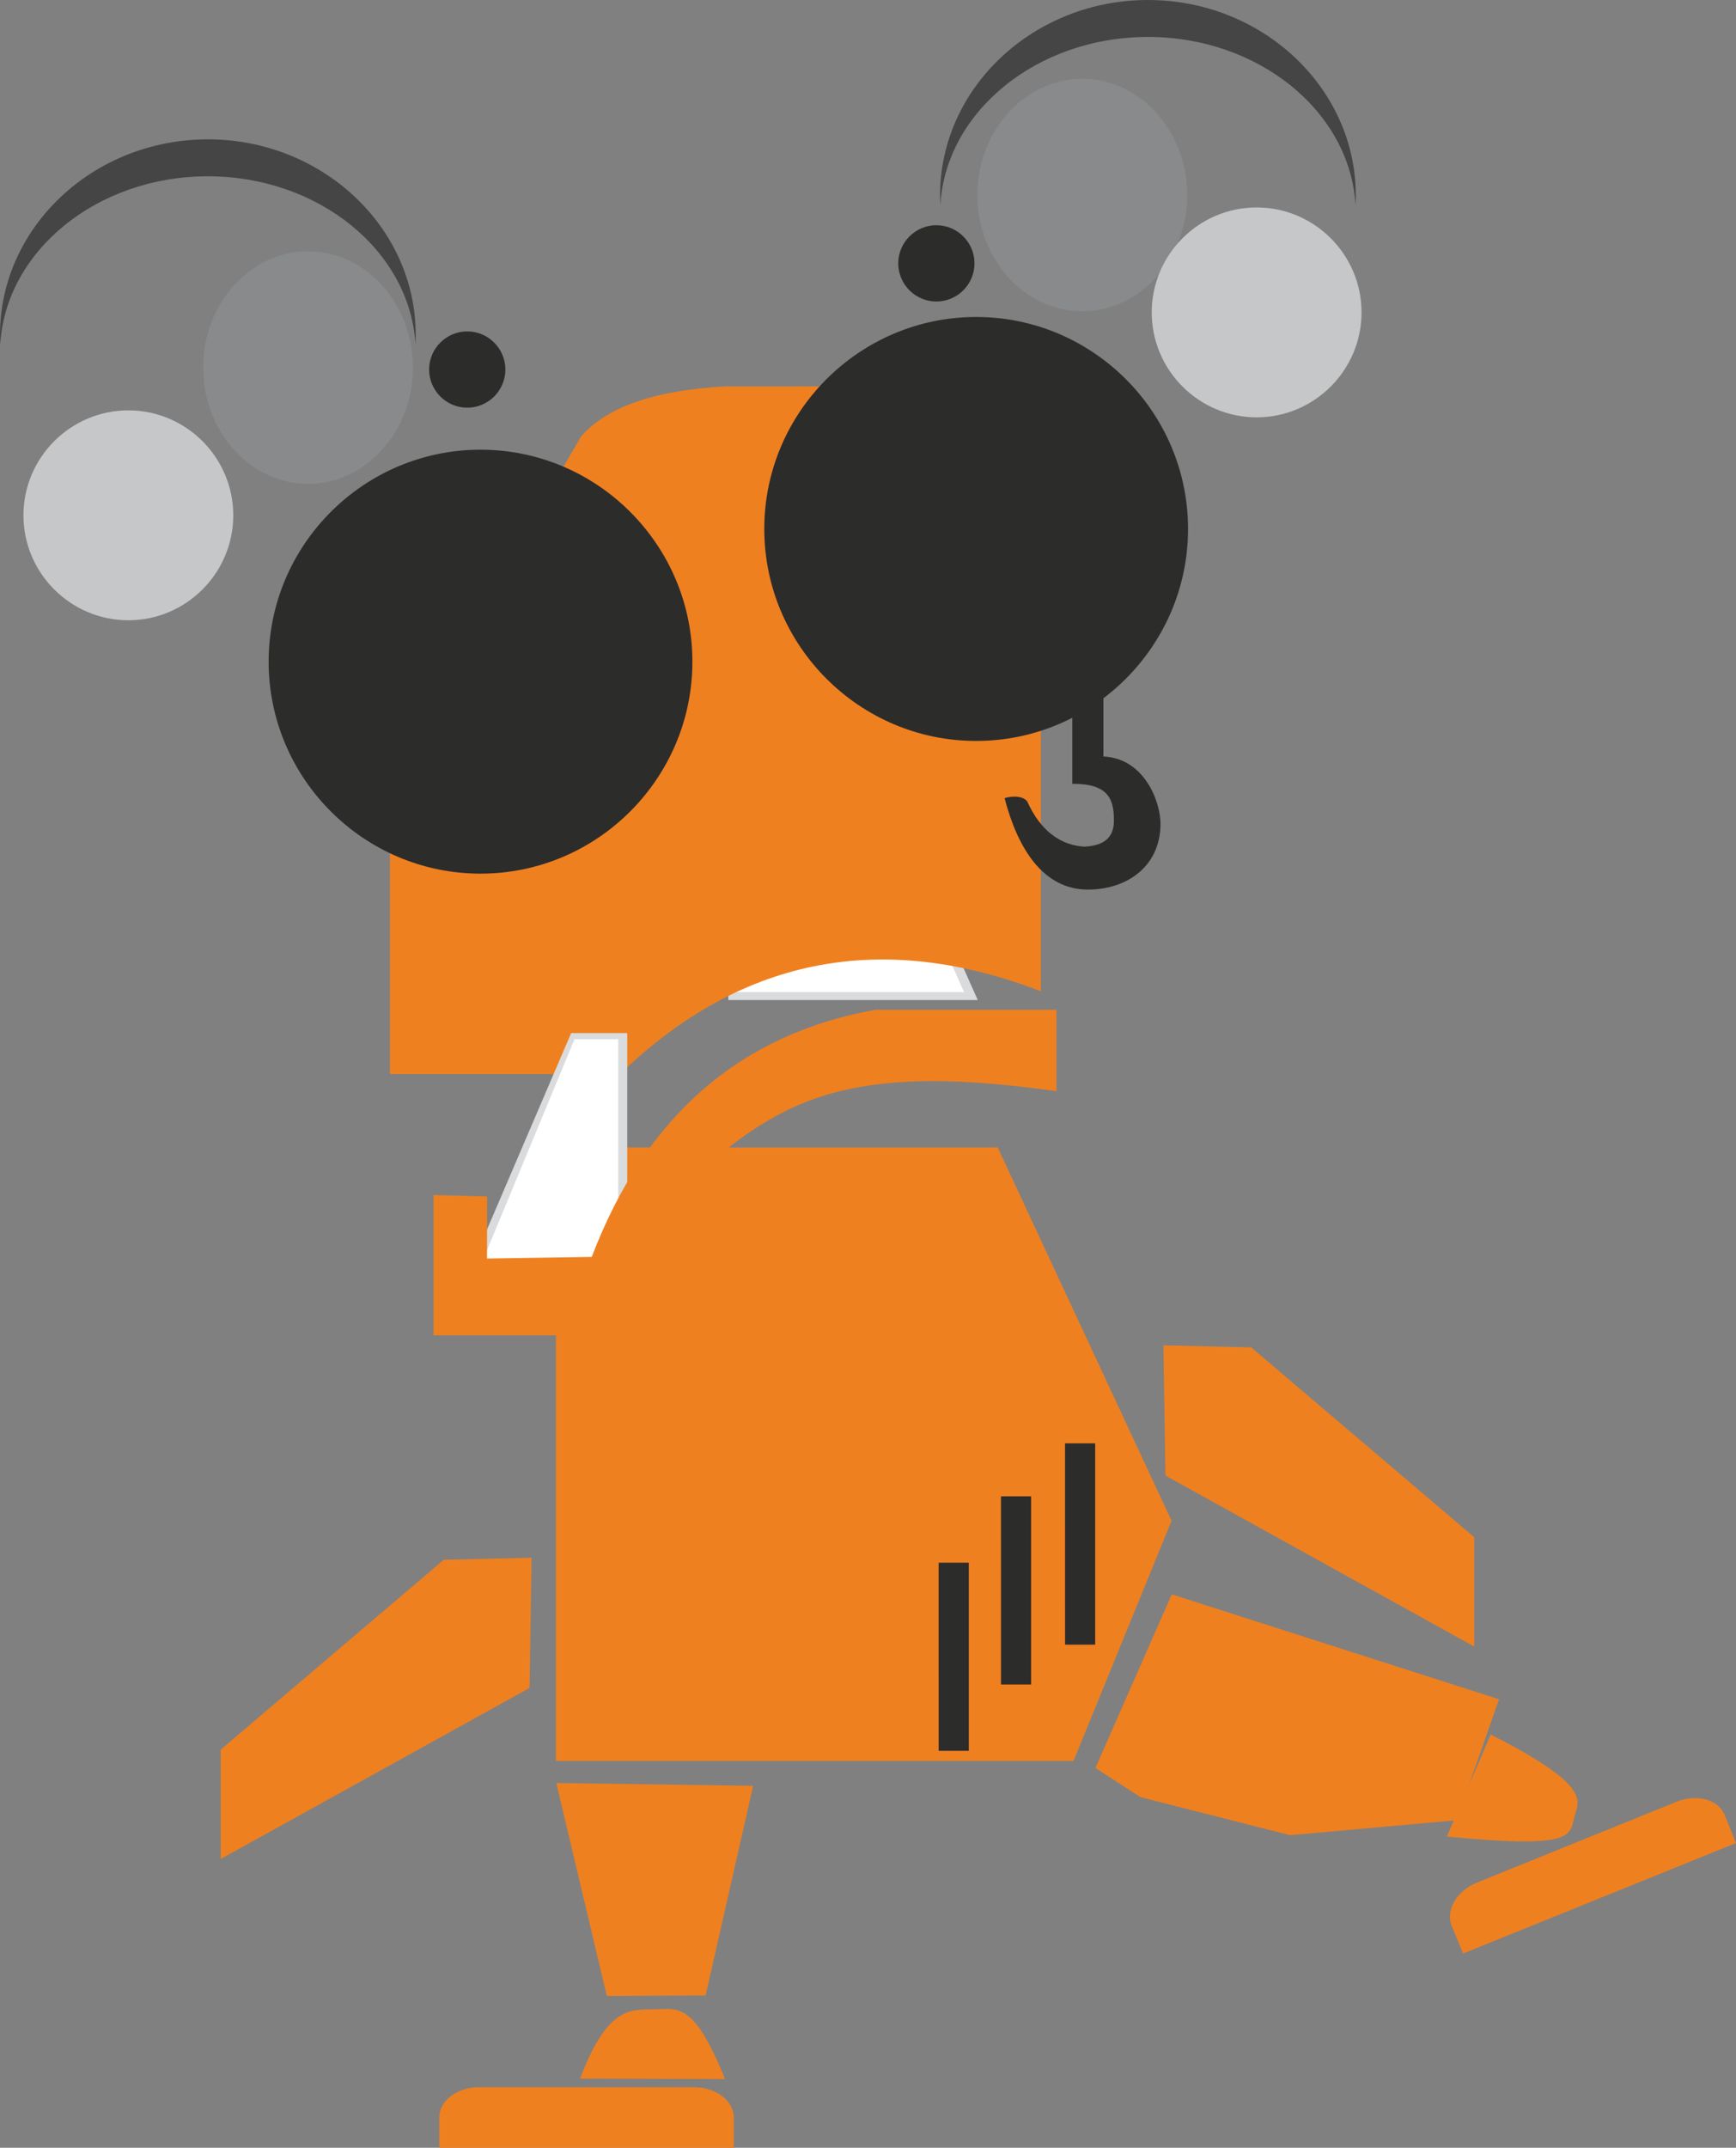 <?xml version="1.0" encoding="UTF-8"?>
<svg fill-rule="evenodd" viewBox="0 0 125.62 155.35" xmlns="http://www.w3.org/2000/svg">
<rect x="0" y="0" width="125.62" height="155.35" fill="#808080" stroke="none"/>
<path d="m52.706 55.99h10.762l7.284 16.344h-18.046v-16.344z" fill="#d9dbdc"/>
<path d="m51.715 55.417h10.762l7.284 16.343h-18.046v-16.343z" fill="#fff"/>
<path d="m72.196 82.996h-31.968v44.374h37.452l7.095-17.37-12.579-27.004z" fill="#ef8020"/>
<path d="m52.579 27.948h16.749c4.568 0.27 6.564 1.895 5.989 4.872v38.878c-11.199-4.298-21.42-2.708-30.453 5.989h-16.647v-18.271c3.837-9.285 8.371-18.57 13.834-27.851 1.884-2.154 5.393-3.36 10.528-3.617z" fill="#ef8020"/>
<path d="m34.652 150.97h15.579c1.577 0 2.866 0.98 2.866 2.19v2.19h-21.312v-2.19c0-1.21 1.289-2.19 2.867-2.19z" fill="#ef8020"/>
<path d="m38.321 122.09-22.349 12.37v-7.91l16.141-13.73 6.355-0.15-0.147 9.42z" fill="#ef8020"/>
<path d="m121.32 130.32-14.44 5.85c-1.46 0.59-2.29 1.99-1.84 3.1l0.83 2.03 19.75-7.99-0.82-2.03c-0.45-1.12-2.02-1.55-3.48-0.96z" fill="#ef8020"/>
<path d="m84.334 106.73 22.346 12.37v-7.91l-16.138-13.731-6.355-0.149 0.147 9.42z" fill="#ef8020"/>
<path d="m72.432 108.23 1e-3 13.61h2.18v-13.61h-2.181z" fill="#2c2c2b"/>
<path d="m67.921 113.03 1e-3 13.61h2.181v-13.61h-2.182z" fill="#2c2c2b"/>
<path d="m77.068 104.4 1e-3 14.56h2.18v-14.56h-2.181z" fill="#2c2c2b"/>
<path d="m82.528 129.99 10.824 2.75 12.058-1.08 3.06-8.75-23.678-7.59-5.526 12.56 3.262 2.11z" fill="#ef8020"/>
<path d="m43.91 144.37 7.15-0.04 3.438-15.16-14.243-0.2 3.655 15.4z" fill="#ef8020"/>
<path d="m107.87 125.46c7.66 3.89 6.29 4.86 6.01 6.12-0.28 1.29-0.36 2.12-9.18 1.26 1.06-2.46 2.11-4.92 3.17-7.38z" fill="#ef8020"/>
<path d="m41.974 150.35c2.051-5.43 3.776-4.95 5.497-5.02 1.72-0.07 2.805-0.32 5.002 5.05-3.5-0.01-6.999-0.02-10.499-0.03z" fill="#ef8020"/>
<path d="m77.594 50.457h2.251v4.261c2.985 0.136 4.159 3.308 4.131 4.948-0.051 3.038-2.454 4.678-5.256 4.678-3.241 0-5.079-2.978-6.027-6.613 0.677-0.214 1.458-0.118 1.666 0.294 0.941 2.063 2.379 3.125 4.142 3.218 0.806-0.067 2.087-0.26 2.103-1.836 0.015-1.503-0.316-2.743-3.01-2.71v-6.24z" fill="#2c2c2b"/>
<path d="m70.637 22.927c8.444 0 15.332 6.888 15.332 15.332 0 8.446-6.888 15.334-15.332 15.334s-15.332-6.888-15.332-15.334c0-8.444 6.888-15.332 15.332-15.332z" fill="#2c2c2b"/>
<path d="m78.317 5.699c-4.181 0-7.591 3.778-7.591 8.409 0 4.633 3.41 8.411 7.591 8.411s7.591-3.778 7.591-8.411c0-4.631-3.41-8.409-7.591-8.409z" fill="#888a8b"/>
<path d="m90.932 15.005c4.181 0 7.591 3.41 7.591 7.591s-3.41 7.591-7.591 7.591-7.591-3.41-7.591-7.591 3.41-7.591 7.591-7.591z" fill="#c5c7c9"/>
<path d="m67.757 16.291c1.52 0 2.759 1.239 2.759 2.759 0 1.519-1.239 2.758-2.759 2.758-1.519 0-2.759-1.239-2.759-2.758 0-1.52 1.24-2.759 2.759-2.759z" fill="#2c2c2b"/>
<path d="m83.066 1.5259e-5c-8.281 0-15.042 6.353-15.042 14.134 0 0.234 8e-3 0.466 0.02 0.699 0.392-6.753 6.991-12.16 15.022-12.16 8.03 0 14.63 5.407 15.021 12.16 0.013-0.233 0.02-0.465 0.02-0.699 0-7.781-6.761-14.134-15.041-14.134z" fill="#454545"/>
<path d="m34.771 32.527c8.444 0 15.332 6.888 15.332 15.332 0 8.445-6.888 15.333-15.332 15.333-8.445 0-15.332-6.888-15.332-15.333 0-8.444 6.887-15.332 15.332-15.332z" fill="#2c2c2b"/>
<path d="m22.291 18.178c-4.181 0-7.591 3.778-7.591 8.41s3.41 8.41 7.591 8.41 7.591-3.778 7.591-8.41-3.41-8.41-7.591-8.41z" fill="#888a8b"/>
<path d="m9.288 29.682c4.181 0 7.591 3.41 7.591 7.591s-3.41 7.591-7.591 7.591-7.591-3.41-7.591-7.591 3.41-7.591 7.591-7.591z" fill="#c5c7c9"/>
<path d="m33.811 23.971c1.519 0 2.759 1.239 2.759 2.758 0 1.52-1.24 2.759-2.759 2.759-1.52 0-2.759-1.239-2.759-2.759 0-1.519 1.239-2.758 2.759-2.758z" fill="#2c2c2b"/>
<path d="m15.041 10.079c-8.28 0-15.041 6.354-15.041 14.134 0 0.235 0.007 0.467 0.019 0.699 0.392-6.753 6.991-12.16 15.022-12.16 8.03 0 14.63 5.407 15.022 12.16 0.012-0.232 0.019-0.464 0.019-0.699 0-7.78-6.761-14.134-15.041-14.134z" fill="#454545"/>
<path d="m45.389 74.725h-4.06l-7.004 16.343h11.064v-16.343z" fill="#d9dbdc"/>
<path d="m44.738 75.166h-3.164l-6.598 15.902h9.762v-15.902z" fill="#fff"/>
<path d="m31.373 86.437c1.291 0.034 2.583 0.068 3.874 0.102-2e-3 1.496-4e-3 2.993-5e-3 4.491 2.527-0.04 5.053-0.079 7.579-0.118 3.863-10.155 10.706-16.113 20.528-17.874h13.095v5.888c-7.693-1.07-14.277-1.233-19.57 1.419-8.254 4.137-12.609 12.656-13.218 16.243h-12.283v-10.151z" fill="#ef8020"/>
</svg>
